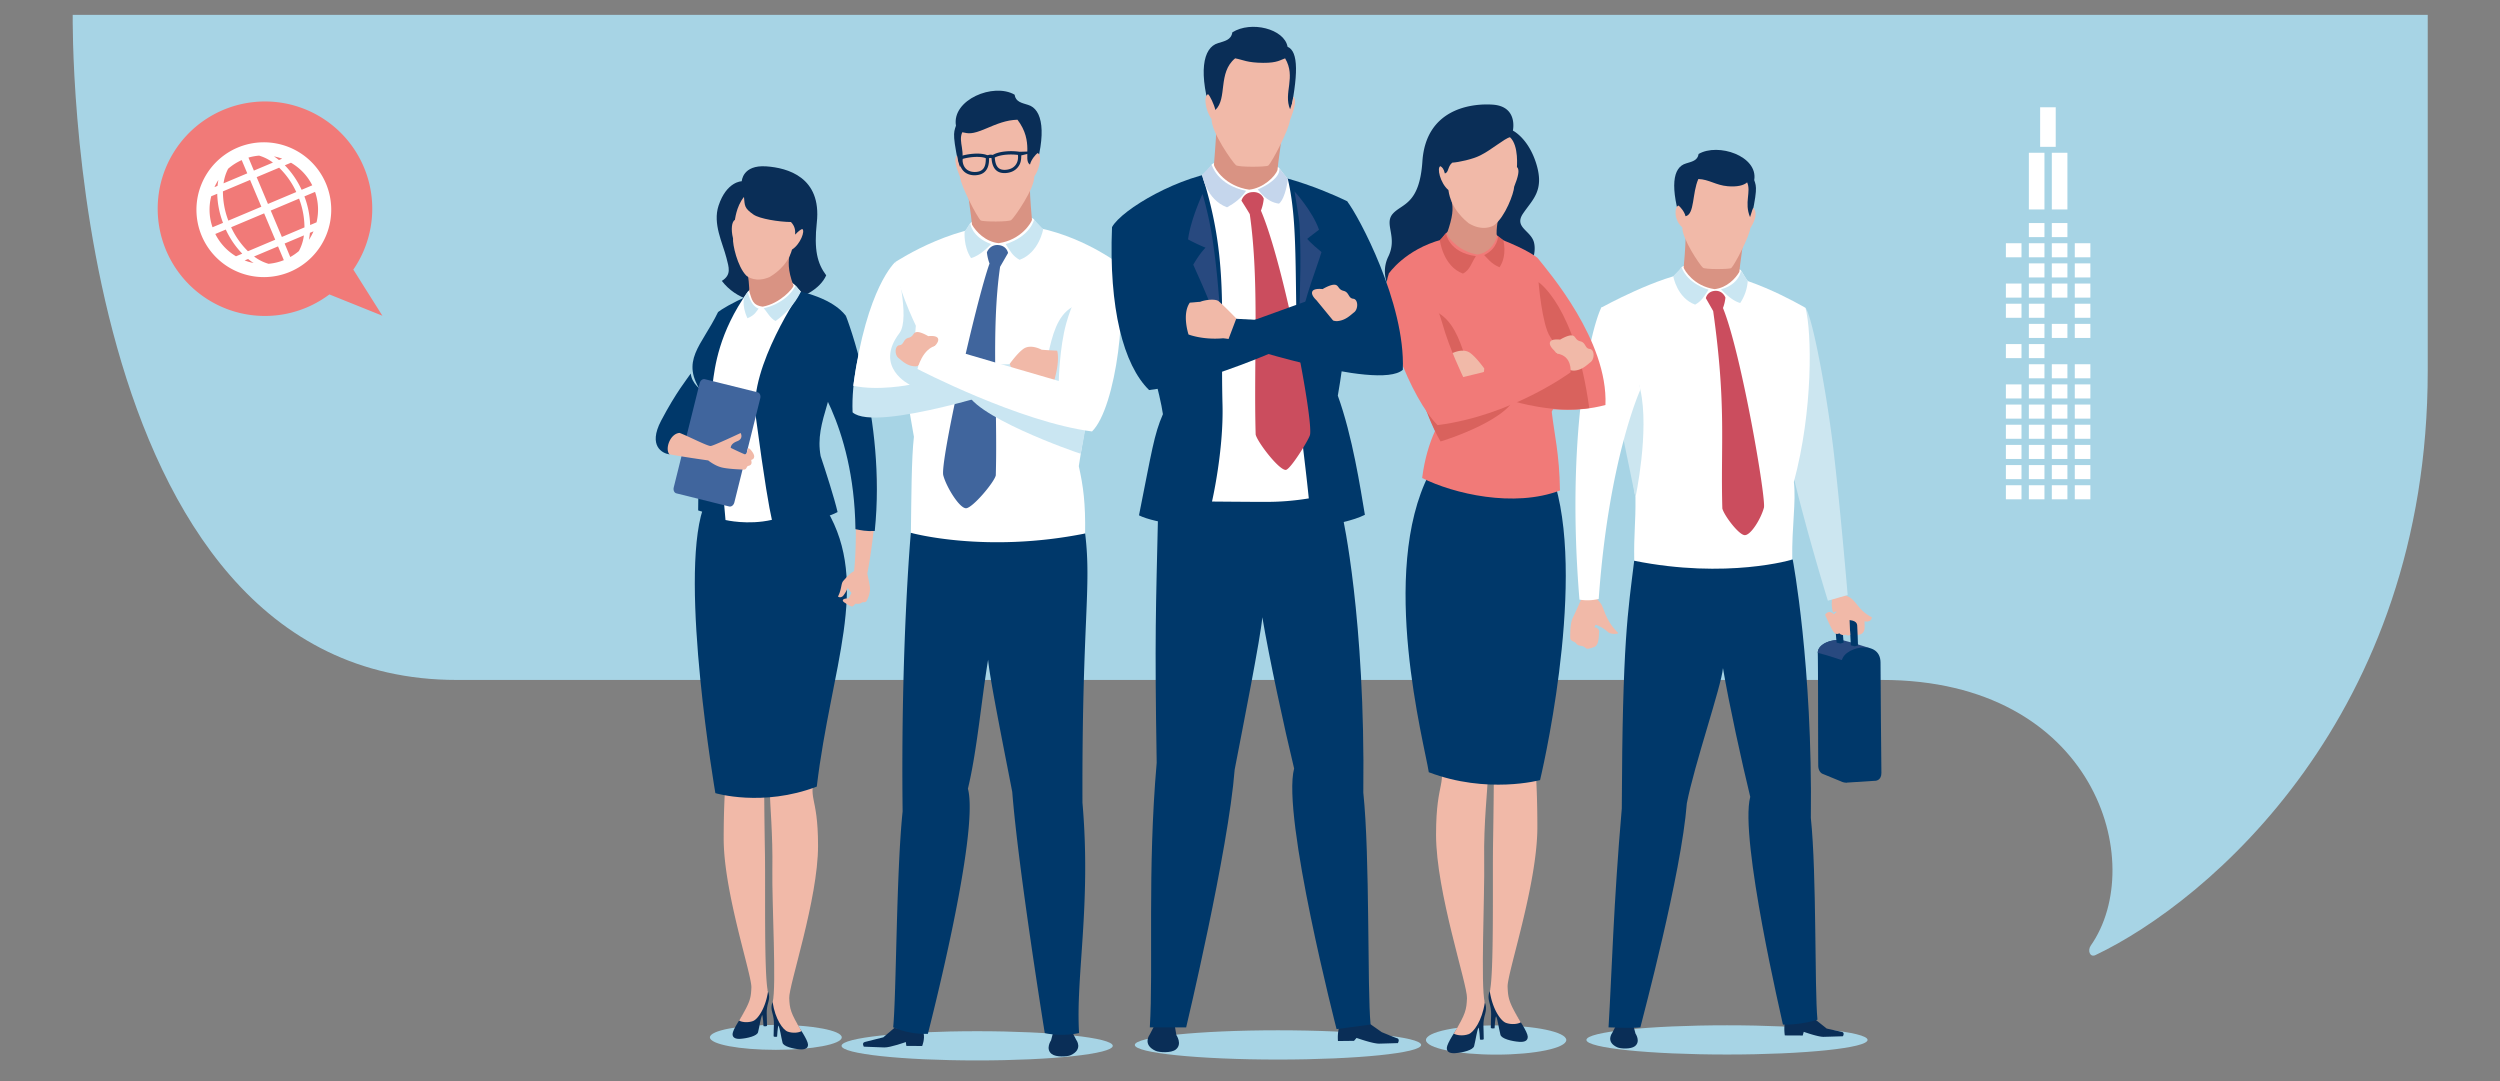 <svg xmlns="http://www.w3.org/2000/svg" viewBox="0 0 2856 1235.32"><rect x="0" y="0" width="2856" height="1235.32" fill="#808080" stroke="none"/><defs><style>.cls-1{isolation:isolate;}.cls-2{fill:#a7d4e5;}.cls-3{fill:#fff;}.cls-4{fill:#f17a78;}.cls-5{fill:#f1b9a8;}.cls-6{fill:#cce6f0;}.cls-7{fill:#0a2e57;}.cls-8{fill:#cb4d5e;}.cls-9{fill:#d99383;}.cls-10{fill:#00386a;}.cls-11,.cls-15{fill:#cae6f2;}.cls-12{fill:#28497f;}.cls-13{fill:#d9625d;}.cls-14{fill:#40659d;}.cls-15{mix-blend-mode:multiply;}.cls-16{fill:#c5d6ec;}</style></defs><g class="cls-1"><g id="Layer_1" data-name="Layer 1"><path class="cls-2" d="M83.07,17s-11,759.76,438.58,759.76H2150c243.74,0,304.32,209.21,238.53,303.41-4,5.64-1,13.94,5.29,10.93,129.18-61.38,379.62-273.86,379.62-667.29V17Z"/><rect class="cls-3" x="2317.77" y="254.81" width="17.82" height="16.07"/><rect class="cls-3" x="2344" y="254.81" width="17.81" height="16.07"/><rect class="cls-3" x="2317.77" y="174.52" width="17.82" height="64.76"/><rect class="cls-3" x="2344" y="174.52" width="17.81" height="64.76"/><rect class="cls-3" x="2291.53" y="277.86" width="17.83" height="16.07"/><rect class="cls-3" x="2317.77" y="277.86" width="17.82" height="16.07"/><rect class="cls-3" x="2344" y="277.86" width="17.81" height="16.07"/><rect class="cls-3" x="2370.24" y="277.86" width="17.81" height="16.07"/><rect class="cls-3" x="2317.77" y="300.89" width="17.82" height="16.07"/><rect class="cls-3" x="2344" y="300.89" width="17.81" height="16.07"/><rect class="cls-3" x="2370.24" y="300.89" width="17.81" height="16.07"/><rect class="cls-3" x="2291.53" y="323.93" width="17.83" height="16.07"/><rect class="cls-3" x="2317.77" y="323.93" width="17.82" height="16.07"/><rect class="cls-3" x="2344" y="323.93" width="17.81" height="16.07"/><rect class="cls-3" x="2370.24" y="323.93" width="17.81" height="16.07"/><rect class="cls-3" x="2291.53" y="346.98" width="17.83" height="16.07"/><rect class="cls-3" x="2317.77" y="346.98" width="17.82" height="16.07"/><rect class="cls-3" x="2370.24" y="346.98" width="17.81" height="16.07"/><rect class="cls-3" x="2317.77" y="370.01" width="17.82" height="16.07"/><rect class="cls-3" x="2344" y="370.01" width="17.81" height="16.07"/><rect class="cls-3" x="2370.24" y="370.01" width="17.81" height="16.07"/><rect class="cls-3" x="2291.53" y="393.06" width="17.83" height="16.06"/><rect class="cls-3" x="2317.77" y="393.06" width="17.82" height="16.06"/><rect class="cls-3" x="2317.77" y="416.11" width="17.82" height="16.07"/><rect class="cls-3" x="2344" y="416.11" width="17.81" height="16.07"/><rect class="cls-3" x="2370.24" y="416.11" width="17.81" height="16.07"/><rect class="cls-3" x="2291.53" y="439.14" width="17.83" height="16.06"/><rect class="cls-3" x="2317.77" y="439.14" width="17.82" height="16.06"/><rect class="cls-3" x="2344" y="439.14" width="17.81" height="16.06"/><rect class="cls-3" x="2370.24" y="439.14" width="17.81" height="16.06"/><rect class="cls-3" x="2291.53" y="462.18" width="17.83" height="16.07"/><rect class="cls-3" x="2317.77" y="462.18" width="17.82" height="16.07"/><rect class="cls-3" x="2344" y="462.18" width="17.81" height="16.07"/><rect class="cls-3" x="2370.24" y="462.18" width="17.81" height="16.07"/><rect class="cls-3" x="2291.53" y="485.22" width="17.83" height="16.05"/><rect class="cls-3" x="2317.77" y="485.22" width="17.82" height="16.05"/><rect class="cls-3" x="2344" y="485.22" width="17.81" height="16.05"/><rect class="cls-3" x="2370.24" y="485.22" width="17.81" height="16.05"/><rect class="cls-3" x="2291.53" y="508.26" width="17.83" height="16.06"/><rect class="cls-3" x="2317.77" y="508.26" width="17.82" height="16.06"/><rect class="cls-3" x="2344" y="508.26" width="17.81" height="16.06"/><rect class="cls-3" x="2370.24" y="508.26" width="17.81" height="16.06"/><rect class="cls-3" x="2291.53" y="531.3" width="17.83" height="16.07"/><rect class="cls-3" x="2317.77" y="531.3" width="17.82" height="16.07"/><rect class="cls-3" x="2344" y="531.3" width="17.81" height="16.07"/><rect class="cls-3" x="2370.24" y="531.3" width="17.81" height="16.07"/><rect class="cls-3" x="2291.53" y="554.34" width="17.83" height="16.07"/><rect class="cls-3" x="2317.77" y="554.34" width="17.82" height="16.07"/><rect class="cls-3" x="2344" y="554.34" width="17.81" height="16.07"/><rect class="cls-3" x="2370.24" y="554.34" width="17.81" height="16.07"/><rect class="cls-3" x="2330.65" y="122.55" width="17.81" height="45.2"/><path class="cls-4" d="M291.63,116.42A122.55,122.55,0,0,1,403.63,308l33.22,52.69-60.56-24.35a122.5,122.5,0,1,1-84.66-219.9Z"/><path class="cls-3" d="M230.43,269.44a77,77,0,1,0,41.05-100.82A77.07,77.07,0,0,0,230.43,269.44Zm91.91-88.15-3.66,1.54a64.3,64.3,0,0,0-5.71-4.17A62,62,0,0,1,322.34,181.29Zm34.38,30.42-12.16,5.13a99.76,99.76,0,0,0-19.18-28l7-2.94A61.49,61.49,0,0,1,356.72,211.71ZM361.6,254l-7.28,3.07a100,100,0,0,0-6.58-32.72l12.17-5.13A61.6,61.6,0,0,1,361.6,254Zm-8.71,20a70.28,70.28,0,0,0,1.13-8l4.13-1.72A63.88,63.88,0,0,1,352.89,274Zm-27.73,4.2,22-9.28a50.71,50.71,0,0,1-5.72,17.91,61.6,61.6,0,0,1-9.84,6.8Zm-15.87-37.66,32.35-13.64a93.22,93.22,0,0,1,6.19,32.88L322,270.71Zm-16.08-38.17,25.67-10.8a92.64,92.64,0,0,1,19.58,27.8L306.11,233Zm-9.39-22.32A61.5,61.5,0,0,1,296,177.78a50.81,50.81,0,0,1,15.8,7.94l-21.76,9.17Zm-35.65,41.3a99.93,99.93,0,0,0,6.61,33.26l-12,5a61.35,61.35,0,0,1-1.45-35.43Zm1.32-15.8c-.42,2.2-.75,4.46-1,6.79l-3.5,1.47A61.43,61.43,0,0,1,249.49,205.59Zm33-7.53-27.1,11.42a51,51,0,0,1,5.2-16.63,62,62,0,0,1,15.53-9.9Zm16.07,38.14-37.7,15.89a92.76,92.76,0,0,1-6.19-33.44l31-13.05Zm15.86,37.68L283.25,287a93.24,93.24,0,0,1-19.2-27.4l37.7-15.87ZM290.24,293l27.38-11.54,6.63,15.74a61.77,61.77,0,0,1-17.48,4.17A50.44,50.44,0,0,1,290.24,293Zm-10.8,4.54,4-1.67a70.39,70.39,0,0,0,6.3,4.62A61.82,61.82,0,0,1,279.44,297.5Zm-33.5-30.25,12-5.06a99.51,99.51,0,0,0,18.81,27.56l-7.13,3A61.65,61.65,0,0,1,245.94,267.25Z"/><path class="cls-2" d="M1812.32,1188c0,9.22,71.9,16.69,160.6,16.69s160.59-7.47,160.59-16.69-71.9-16.7-160.59-16.7S1812.32,1178.76,1812.32,1188Z"/><path class="cls-5" d="M2103.42,677.27l3.36-.54s1,3.29,3.27,4.2c11.09,4.48,11.5,15.56,28.32,24.28-.67,6.48-8.38,4.59-8.38,4.59a76,76,0,0,1,.07,8.24,7.33,7.33,0,0,1-7.16,7.16c-2.63.14-7.51-.2-10-.13s-3.68-1-6.31.06c-3.7,1.43-6.19-2-8-5.42-1.61-3-2.28-5.8-4.33-11.8-.61-1.79,2.4-7.58,4.33-8.51-1.56-1.42-3.38-.33-4.39.67a31.75,31.75,0,0,1-1.46-12.88l-.26-7.93Z"/><path class="cls-6" d="M2094.13,510.47c7.68,63.08,16.65,169.32,16.65,169.32l-22.61,6.46s-27.58-88.74-44.37-163.59a610.92,610.92,0,0,0-22-74.31s9-89.64,40.74-96.57C2069.75,359.3,2085.87,442.65,2094.13,510.47Z"/><path class="cls-7" d="M2039.16,1168.05c-1.53,6.46-.19,14.82-.19,14.82l20.47.1,1.15-4.21s16.42,5.89,22.79,5.73,21.93-.66,21.93-.66,2.59-4.2-1.28-5L2086.8,1175l-14.09-11.21A270.29,270.29,0,0,0,2039.16,1168.05Z"/><path class="cls-7" d="M1866.25,1172.69l2.11,8s6.3,9.13-.7,14.51c-4.55,3.5-16.26,3-20.11,1.23-13.69-6.23-5.77-16.44-5.77-16.44l4.9-9.44Z"/><path class="cls-3" d="M1829.16,351.51s66.69-36.9,106.14-40.86c49.92-5,125.5,40.12,127.27,41,7.41,27.87,8.75,117.11-13.26,198.88,2.65,23.25-2.39,50.36-1.85,88.12-46.51,23.08-148,18.17-180.51,1.91-.54-31.83,1.71-41.87,1.41-72.22C1863.11,530.08,1829.16,351.51,1829.16,351.51Z"/><path class="cls-3" d="M2018.36,639.33c-4.53-43.78-7.86-62.56-9.44-93-6.12-117.54-.6-175.81-12.27-225.26-2.71-3.06-5.84-9.38-7.93-12.37-1.75-2.34-18.49-5-32.65-4.46-16.84.66-30.82-3.81-35.06,1.18-.58,1-4.24,7-9.49,10.36C1938.62,400,1929.66,455,1932,545.6c1.18,46.36-10.49,96.88-10.49,96.88s38.7.35,52.46.35A262,262,0,0,0,2018.36,639.33Z"/><path class="cls-8" d="M1948.77,340.67s1.26-7.7,10.35-8.4,12,7.7,12,7.7a46,46,0,0,1-2.8,11.89c21.17,51.85,50,221.29,46.7,228.38-3.41,12.59-15,31.38-21.87,31.11s-23.8-22.89-25.55-30.5c-2.1-74.49,4.86-116.34-10.47-225.5C1954.62,350.89,1948.77,340.67,1948.77,340.67Z"/><path class="cls-7" d="M1926.13,186.71c6.44-2.07,13.25-3.06,14.35-10.81,22.29-13,68.14,2.35,63.55,29.87,2.7,8.09,4.11,9.62-5.58,54-14.92,1.92-68-.79-76.53-1.05C1907.16,213.1,1911,191.08,1926.13,186.71Z"/><path class="cls-9" d="M1992.61,264.6c-4.68,3.88-14.32,36.77-20.76,33.92-7.18-3.19-14-1.47-19.41.53s-21.37-21.94-26.76-29.38c0,10.9-2.06,34.71-2.27,36,.78,2.93,11.37,21.16,35.32,24.66,14.14-1.54,24.13-12.42,28.29-19.72C1987.28,305.05,1992.44,271.74,1992.61,264.6Z"/><path class="cls-5" d="M1995.92,208.33c4.85,10.79-3.59,23.13,3.34,39.71,2.16-7.47,3.13-9.24,3.56-10.68,3.67,2.9,4.74,11.22-3.4,23.57-.34,8-17.56,41.39-21.6,45.28-2.07,1.53-30.3,1.73-32.44-.42-3.4-2.81-24-33.34-23.47-46-10.18-8.7-9-23.74-4.36-25,1.76,1.38,6.69,6.63,8,12.23,10.52-2.13,7.46-26.55,14.65-42.53,12.16.43,19.92,7.12,33.61,8.26C1984.42,213.64,1992.08,211.87,1995.92,208.33Z"/><path class="cls-10" d="M1866.89,640.6c-7,58-13.51,90.4-14.16,283.07-9.44,108.06-11.49,190.11-15.14,250,0,0,28.78,1.18,36.37,0,2.6-10.9,46.78-175.15,53.08-255.94,8.47-44,39.53-134,41.28-154.51,6.81,40.54,21.55,107.59,31.16,147.11-12.59,47.21,36.67,256.12,37.33,260.16,20.67.65,39.45-5.56,39.45-5.56-3.44-36-.77-165.54-7.54-230.47,2.1-175.21-20.72-295.27-20.72-295.27S1973,661.91,1866.89,640.6Z"/><path class="cls-11" d="M1966.07,330.52c21.51-6,22.78-21.46,22.78-21.46l7.77,11.88a51.81,51.81,0,0,1-8.63,25.22C1977.74,343.33,1968.17,332.44,1966.07,330.52Z"/><path class="cls-11" d="M1921.14,305.34s4.4,17.22,30.7,25.58c-4.89,7.43-7.71,12.89-15.32,17.09-20.72-7.61-25-32.44-25-32.44Z"/><path class="cls-6" d="M1848,469.58l20.34,98.8s16.22-75.6,5.6-123.17S1848,469.58,1848,469.58Z"/><path class="cls-5" d="M1816.51,675.53s10.38,11.09,12.55,14.44c3.79,5.87,5.27,19.33,19.46,33,1.14,1.12-7.74,2.44-11.76-1.08a42.16,42.16,0,0,0-13.89-8.22l-1.55,3s6.1.12,5.5,5.73c-.36,3.94,0,14.71-5.63,16.74-3.41,1.24-7.73,2.87-9.51,1.39a9.51,9.51,0,0,0-3.93-2.41c-3-.7-5-.31-7.11-3-2-2.57-3.82-1.75-6.13-4.23-1.08-1.2-.65-5.75-.65-5.75s-.26-12.73,2.75-19c3.94-8.19,9.35-20.5,9.35-20.5l2.68-5.94Z"/><path class="cls-3" d="M1804.38,685a53.76,53.76,0,0,0,22-.79c11.4-160.4,47.57-239,47.57-239s-17.2-100.75-44.72-93.67C1816.17,379,1789,500.25,1804.38,685Z"/><path class="cls-10" d="M2076.64,746c.42,15.25.27,109.91.52,128.62.1,7.5,4.77,9.32,4.77,9.32l21.45,8.82a12.94,12.94,0,0,0,5.67,1.35c6.23-.26,9.47-116.81,9.45-144.59S2076.21,730.22,2076.64,746Z"/><path class="cls-12" d="M2136.91,740.68s-21.4-6.89-30.2-8.91c-11-2.73-30,2.45-30.15,14,10.52,2.59,27.11,8.21,27.11,8.21Z"/><path class="cls-10" d="M2104.14,757.22c2.13,17.26,4.93,136.88,4.93,136.88l33.76-2.16s6.59-.44,6.49-9.05c-.22-18.2-.94-100.35-1-125.92C2148.31,728.4,2102,739.94,2104.14,757.22Z"/><path class="cls-10" d="M2122.57,737.45s-.6-19.86-.9-23c-.59-6.24-8.61-6.15-14.58-6.31s-10.16,4.64-10,11.57,1.09,14.45,1.09,14.45l4.25,1,3.71-1L2105,720.2l8.53.39.88,16.65,4.38,1.11Z"/><path class="cls-5" d="M2095.37,722.69c-2.67-2.41-8.4-16.47-10.38-20.34,2.76-4.26,6.72-4,10.17-.58,2.68-4.26,7.12-2.13,9.2,1,1-1.35,3.35-3,8.49,2.51.4,8.14.79,20.07.79,20.07s-3,1.64-5.44-.59c-1.78,1.45-5.23.79-6.9-1.26C2099.82,724.15,2098,725.12,2095.37,722.69Z"/><path class="cls-2" d="M1629,1188.11c0,9.22,35.89,16.7,80.16,16.7s80.16-7.48,80.16-16.7-35.89-16.69-80.16-16.69S1629,1178.89,1629,1188.11Z"/><path class="cls-2" d="M961.39,1194.74c0,9.22,69.36,16.7,154.92,16.7s154.91-7.48,154.91-16.7-69.35-16.69-154.91-16.69S961.39,1185.52,961.39,1194.74Z"/><path class="cls-2" d="M1296.41,1193.74c0,9.22,73.22,16.69,163.55,16.69s163.55-7.47,163.55-16.69S1550.28,1177,1460,1177,1296.41,1184.52,1296.41,1193.74Z"/><path class="cls-7" d="M1691,1138.77s9.48,5.88,5.77,18.92c-3.34,11.68-1.73,15.15-1.73,29.38-.8,1.29-4.31.53-4.31.53s-.68-12.84-1.76-13.71c-1.94,4.57-3,13.31-4.9,21-.9,4.69-13.1,7.62-21.65,8.24-5.4.39-9.84-1.05-9.59-6C1653.35,1186.52,1691,1138.77,1691,1138.77Z"/><path class="cls-5" d="M1701,862s-1,11-1.22,24.22c-.28,15.16-4.93,54.39-4.25,96.07s-4.23,143.94.7,163.17c-3.14,20.61-12.63,33.89-18.52,36-6.77,2.39-14.21,1.18-16.93-.74,13.83-22.65,14.52-27.43,15.1-40.4.68-15.38-35.34-121.28-35.34-186.66s14-54.34,1.77-92.8C1637.18,844.81,1701,862,1701,862Z"/><path class="cls-7" d="M1707.14,1125.86s-9.48,5.87-5.77,18.91c3.34,11.68,1.72,15.16,1.72,29.39.8,1.28,4.32.53,4.32.53s.67-12.85,1.75-13.72c1.95,4.58,3,13.31,4.91,21,.9,4.69,13.1,7.61,21.63,8.23,5.42.39,9.86-1,9.61-6C1744.76,1173.6,1707.14,1125.86,1707.14,1125.86Z"/><path class="cls-5" d="M1709.44,848.27a81.73,81.73,0,0,0-3,23.62c.27,15.16-.12,50.82-.79,92.49s1.21,148.93-3.72,168.16c3.14,20.61,12.64,33.9,18.53,36,6.76,2.39,14.21,1.19,16.93-.74-13.84-22.64-14.53-27.42-15.11-40.39-.67-15.38,34-117,34-182.36s-4.39-71.91-.94-96.43C1757.62,831.93,1709.44,848.27,1709.44,848.27Z"/><path class="cls-10" d="M1632.82,541.18c-58.13,113.24-5.43,308.91-.58,341,66.61,25.44,127.13,9,127.13,9S1811.45,675,1776.93,554.5C1701.85,542.39,1673.39,536.94,1632.82,541.18Z"/><path class="cls-7" d="M1746.79,306.52s9.11-15.63,5.65-29.47-23.24-17.19-12.52-33.1,24.38-25.94,15.39-56-27-38.74-27-38.74,6.23-27.71-23.13-29.67c-25.73-1.72-76.27,5.58-80.23,64.79-3.33,49.76-23.43,48.09-33.81,59.85s5.68,26.16-5,48.64a38.24,38.24,0,0,0,3.23,39.57Z"/><path class="cls-4" d="M1586.59,312.49s18.4-27.37,60.64-38.87c4.23-10,11.25-12.05,18.31-12.57,17.14-1.26,40.37-.95,48.36,12.05,32.33,12.63,41.81,21,42.72,21.62,8.19,30.82,51.22,113.93,16.08,175.61,2.93,25.72,8.81,48.25,9.41,90-52.68,20-121.47,3.76-157.44-14.23,2.72-21.5,8.15-39.44,14.81-54C1607.69,422.19,1586.59,312.49,1586.59,312.49Z"/><path class="cls-13" d="M1635.85,354.07c38.34,13.73,36.27,73.18,57.32,100.92,42.21-13.17,39.58-25.26,38.83-7-1.19,29.24-80.77,54.93-86.34,56.32-10.5-17.76-18.77-42-18.77-42S1629.26,351.71,1635.85,354.07Z"/><path class="cls-5" d="M1695.59,420.92s-9-12.72-16.25-17.84c-8.66-6.14-21.39,1-21.39,1s-8.85.7-18.2,1.1c-3.38,12.62,3.28,34.3,3.28,34.3s15.14,5.21,37.76,3.18a128.91,128.91,0,0,1,15.09,2.47Z"/><path class="cls-9" d="M1714.89,239.1c-4.31,4.39-13.24,2.92-19-.08-6.41-3.37-12-3.94-17-1.62s-16-.05-20.66-8.14c2.22,9.1,1.61,18.07-5.35,37.9.64,3.22,13.35,20.29,34.92,23.62,12.8-2,19.17-10.9,22.2-20.19C1708.8,262.34,1711.46,246.37,1714.89,239.1Z"/><path class="cls-5" d="M1725,156.76c10.6,9.69,7.64,35.56,8,34.19,3.49,2.75,1.16,11.47-3.21,22.34-.33,7.62-10.18,34.12-22.64,43.8-2,1.45-13.48,7.61-29.4-2.07-3.21-2.66-20.26-15.92-23.09-37.92-9.48-7.87-13.51-26.06-9.08-27.25,2,1.21,3.81,3,5,8.28,4.64-1,3-7.87,8.47-12.31,7.72-.46,23.49-4,31.79-8.18C1704.09,171.09,1718.76,158.14,1725,156.76Z"/><path class="cls-13" d="M1695.52,291.38c15.74-7.47,15.89-21.6,15.89-21.6l5.91,4.44s5,17.37-4.24,31.09C1703.48,301.62,1697.84,293.51,1695.52,291.38Z"/><path class="cls-13" d="M1651.82,266.45s3.13,22.11,34.21,26.14c-5.42,8.22-6.32,15.34-14.73,20-22.92-8.42-26.45-38.36-26.45-38.36Z"/><path class="cls-4" d="M1756.55,294.73c12.47,15.66,80.6,94.45,77.51,167.93-68.3,18.66-147.32-16.16-147.32-16.16l9.68-25.13,104.69,1.72-32.32-26.55S1746.88,316.5,1756.55,294.73Z"/><path class="cls-13" d="M1757.63,322.37s42,27.27,57.93,143.81c-40.42,6.51-86.28-7.72-86.28-7.72s70.56-32.56,41.63-73.72C1761.67,371.6,1757.63,322.37,1757.63,322.37Z"/><path class="cls-5" d="M1775.29,400.17s-6.19-5.41-4.45-9.47,11.41-2.71,11.41-2.71,8.51-5.22,13.34-4.83,3.48,5.22,9.86,6.77,5,8.12,10.64,8.7,5.8,11.41,1,15.08c-4,3-9.19,8.8-18.38,9.67a11.94,11.94,0,0,1-4.83-.68Z"/><path class="cls-4" d="M1586.59,312.49c-15.91,45.34,27.29,145.34,55.71,173.18,85.28-11,151.92-60.36,151.92-60.36s2.31-18.64-15.29-21.35c-8.7,2.9-107.33,26.8-107.33,26.8s-16-32.83-23.92-61.47C1635,323.46,1605.48,308.38,1586.59,312.49Z"/><path class="cls-2" d="M961.62,1185.08c0,7.87-33.71,14.26-75.3,14.26S811,1193,811,1185.08s33.72-14.25,75.31-14.25S961.62,1177.21,961.62,1185.08Z"/><path class="cls-7" d="M887.52,1138.8s-8.83,5.48-5.37,17.62c3.11,10.89,1.61,14.12,1.61,27.38.74,1.2,4,.5,4,.5s.63-12,1.63-12.78c1.81,4.26,2.78,12.4,4.57,19.6.84,4.36,12.2,7.09,20.17,7.67,5,.36,9.17-1,8.94-5.54C922.58,1183.28,887.52,1138.8,887.52,1138.8Z"/><path class="cls-5" d="M878.22,880.94s.9,10.21,1.13,22.57c.26,14.12,3.63,50.49,3,89.32s4.9,134.28.31,152.2c2.93,19.2,11.77,31.58,17.26,33.51,6.3,2.22,13.24,1.1,15.77-.69-12.89-21.1-13.53-25.56-14.07-37.64-.63-14.33,32.92-113,32.92-173.91s-13.06-50.63-1.65-86.46C937.64,864.92,878.22,880.94,878.22,880.94Z"/><path class="cls-7" d="M872.47,1126.77s8.83,5.47,5.37,17.62c-3.1,10.88-1.6,14.12-1.6,27.38-.74,1.19-4,.49-4,.49s-.62-12-1.63-12.77c-1.82,4.25-2.78,12.4-4.58,19.59-.84,4.37-12.2,7.09-20.15,7.67-5.05.37-9.18-1-9-5.54C837.42,1171.25,872.47,1126.77,872.47,1126.77Z"/><path class="cls-5" d="M870.32,868.15a76.09,76.09,0,0,1,2.82,22c-.25,14.13.11,47.36.74,86.18s-1.14,138.75,3.46,156.67c-2.93,19.2-11.77,31.58-17.26,33.5-6.3,2.22-13.24,1.1-15.78-.69,12.9-21.1,13.54-25.55,14.08-37.64.63-14.32-31.64-109-31.64-169.89s4.09-67,.88-89.85C825.44,852.92,870.32,868.15,870.32,868.15Z"/><path class="cls-10" d="M944.56,582.69C994.77,668,949.37,762,933.09,898.62c-62.06,23.69-115.86,7.46-115.86,7.46S775.79,664.43,803,581.46C873,570.17,906.76,578.74,944.56,582.69Z"/><path class="cls-7" d="M824.62,320.91c11.29-7.05,8-15.45,5.27-26.32-4.43-17.32-15.85-39-9-59.67,9.17-27.79,26.5-27.87,26.5-27.87s.74-18.93,28.08-17c24,1.68,63.31,12.21,57.67,64.12-3.4,31.32.57,46.82,10.72,60.36C930.31,345.74,857.72,363.79,824.62,320.91Z"/><path class="cls-10" d="M966.46,361c-1.74-2-12.15-18.19-51.76-27.92-5.17-4.42-10.52-7-17.11-7.33-16-.77-30.65,5.08-41.45,11.46-21.14,9.39-31.75,16.13-35.81,19.25-18.89,39.12-44.18,55.47-18,92.81,2.23,31.72-5.18,94.92-4.75,133.83,49.53,17.38,126.2,19.48,159.28,1.88-3.8-16.27-13.57-46.59-19.37-63.94C930.13,480.09,956,455.18,966.46,361Z"/><path class="cls-5" d="M974.27,544.53c6.47,60.41,1.92,103.71,1.44,107.85-1.28.79-2.79,1.72-3.37,2.18a89.75,89.75,0,0,0-8.91,9c-2.94,3.26-1.58,9.12-6.12,17.89,1.53,1.34,4.23,1.16,6.08-1a37.5,37.5,0,0,0,5.05-8.82l4.33,5.77s-1.15,2.21-3.46,6.28c-6.28-.22-8.42,2.26-4.52,4.7,2.38,1.47,7.52,5.09,9.18,4.42,1-.41,2.08-2,3.45-3.23,1.61.28,4.5.62,6.66-.87s2.85,0,5.12-1.29c1.08-.6,5.94-9.74,4.37-18.32-1.17-6.37-2.75-13.84-2.75-13.84s11.63-58,10.36-113.12C989.43,540.77,989.29,542.89,974.27,544.53Z"/><path class="cls-10" d="M977.27,604.52c-1.52-121.79-54.33-183.44-54.33-183.44L966.42,361s46.26,116.78,32.91,245.6C990.11,607.17,983.26,605.77,977.27,604.52Z"/><path class="cls-3" d="M908.82,326.19c4.52,5.72,6,6.85,6,6.85s-59,85.83-51.62,141.33c10.33,77.29,15.51,105.78,18.62,119.49-27.49,6.34-53,.21-53,.21s-12-140.22-14.65-156c2.36-18.12,6.86-58.07,40.25-105,2.18-3.06,19.54-15.39,31.39-15C898.48,318.58,904.75,322.21,908.82,326.19Z"/><path class="cls-9" d="M852.17,307.66c4.13,4,9.05-3.46,14.34-6.39,5.9-3.28,10.81-.82,15.75-1.9,5.44-1.18,15.94-2.41,20.12-10.05-1.86,8.52-2.79,18.79,4.17,37.09-.53,3-15.21,20.32-35.22,23.92-12-1.57-12.24-8.43-15.28-17C855.91,329,855.54,314.34,852.17,307.66Z"/><path class="cls-5" d="M849.92,225c-9.3,11.32-10.24,27.47-10.44,26.19-3.49,2-4.67,10.75-2.07,21.12-.65,6.92,5,32.09,15,42.39,1.6,1.55,11.24,8.55,26.82,1.77,3.23-2,20.28-11.85,25.57-31.38,9.55-5.93,15.45-21.87,11.6-23.49-2,.84-4.15,2.33-8,6.42.28-5.5-.42-9.7-4.8-14.39-14-.14-35.75-3.68-42.73-8.46C849.89,237.58,850.91,234.83,849.92,225Z"/><path class="cls-11" d="M866.64,352.59c-10.16-3.83-12.29-19.49-12.29-19.49l-3.73,5.41s-4.1,9.18,3.27,25.08C862.74,359.93,864.08,355.52,866.64,352.59Z"/><path class="cls-11" d="M908.89,326.26s-7.77,18.91-36.47,26c3.07,2.65,7.3,11.57,13.62,14.47,21.81-15.6,28.81-33.62,28.81-33.62Z"/><path class="cls-10" d="M789.12,426.68c-3.89,5.9-16.54,21-33.84,53.87-15.44,29.37,2,37.38,8.9,38.4s63.18-60.07,63.18-60.07S791.13,448.53,789.12,426.68Z"/><path class="cls-14" d="M838.92,574c-.79,3.15-3.42,5.21-5.88,4.6l-60.35-15c-2.46-.61-3.81-3.67-3-6.83L799.3,437.79c.79-3.16,3.42-5.22,5.87-4.61l60.36,15c2.46.62,3.81,3.67,3,6.83Z"/><path class="cls-5" d="M776.39,494.57c9.67,3.65,32.07,15.31,35.57,14.93s34.13-14.82,34.13-14.82,3.85,6.45-4.11,9.45c-7.7,2.9-7.17,7.5-7.17,7.5s11.53,5.67,16.21,7.43c.48-.35,2.92-.91,2.26-2.31.19-1,.82-3.08,1.1-4.56a2.48,2.48,0,0,1,2,.48c2.09,1.84,5.59,6.39,5.17,9.18s-1.81,2.81-3.2,3.54c-.74.39,2.5,5.61-3.53,6.84-2.43.63-1.32,4.61-5.92,4.25-2.71-.21-17.68-.59-25.28-2.7S809.06,526,809.06,526s-33.45-4.75-44.49-7.12C759.58,512.6,765.56,495.3,776.39,494.57Z"/><path class="cls-7" d="M1055.1,1180.1c1.66,7-1.62,14.86-1.62,14.86l-18.1-.13-.57-4.4s-17.69,6.35-24.55,6.17-23.42-.89-23.42-.89-2.8-4.53,1.38-5.41c1.19-.26,20.87-5.27,20.87-5.27l12.67-10.77S1035.57,1176.31,1055.1,1180.1Z"/><path class="cls-7" d="M1203,1179.8l-2.27,8.66s-6.78,9.84.75,15.64c4.9,3.77,17.52,3.2,21.67,1.32,14.75-6.71,6.22-17.71,6.22-17.71l-5.28-10.17Z"/><path class="cls-3" d="M1274.65,298.89s-49.18-36.51-110.16-41.78c-69.09-6-139.4,41-141.31,42-8,30,6.94,120.75,20.88,199.87-2.86,25.06-2.87,69.15-3.45,109.84,50.11,24.87,164,18.18,199,.66.58-34.3-2.07-54.12-7.19-76.92C1238.07,491.27,1274.65,298.89,1274.65,298.89Z"/><path class="cls-3" d="M1070.81,609c4.88-47.17,8.47-67.4,10.17-100.22,6.6-126.63,7.9-189.72,20.48-243,2.91-3.3,5-7.82,7.26-11,1.89-2.52,13.94-7.4,29.2-6.8,18.14.72,38.73-2.72,43.3,2.66.62,1.07,4.57,7.58,10.22,11.16-29.2,90.8-25.07,148.66-27.57,246.26-1.27,49.93,11.31,104.36,11.31,104.36s-41.7.38-56.52.38A281.21,281.21,0,0,1,1070.81,609Z"/><path class="cls-14" d="M1151.6,289s-1.36-8.3-11.16-9.05-13,8.29-13,8.29a49.38,49.38,0,0,0,3,12.81c-15.52,43.33-57.27,229.46-52.75,242.27,3.68,13.57,18.65,37.59,26,37.3s32-29.38,33.91-37.58c2.26-80.25-5.65-164.75,4.9-238.22C1145.29,300,1151.6,289,1151.6,289Z"/><path class="cls-15" d="M1239.78,346.16c-47.08,5.23-36.84,75.27-57.35,102.29-41.11-12.83-79.19-21.3-78.46-3.49,1.16,28.48,125.2,72,130.63,73.38,3.19-14.24,8.86-49.55,8.86-49.55S1246.55,345.41,1239.78,346.16Z"/><path class="cls-5" d="M1153.32,415.92s8.8-12.4,15.83-17.38c8.44-6,20.84,1,20.84,1s8.62.68,17.73,1.07c3.29,12.3-3.2,33.42-3.2,33.42s-14.74,5.07-36.78,3.09a125.65,125.65,0,0,0-14.7,2.41Z"/><path class="cls-11" d="M1023.18,299.08C1011,314.34,971,399.48,974,471.07c26.56,23.55,189-30.42,189-30.42l-9.32-24.59-111.54,2.17,4.14-46.09S1020.8,319.17,1023.18,299.08Z"/><path class="cls-7" d="M1174.46,119.81c-6.94-2.23-14.19-3.29-15.38-11.64-24-14-72,5.8-67,35.44-2.91,8.72-4.43,10.37,6,58.13,16.08,2.06,73.25-.85,82.46-1.14C1196.43,151.51,1190.8,124.52,1174.46,119.81Z"/><path class="cls-9" d="M1104.37,207c5,4.17,15.43,39.61,22.36,36.54,7.74-3.44,15.11-1.58,20.91.57s23-23.64,28.83-31.65c0,11.74,2.23,37.39,2.45,38.81-.85,3.16-12.25,22.79-38.06,26.56-15.23-1.66-26-13.38-30.47-21.24C1110.11,250.58,1104.55,214.69,1104.37,207Z"/><path class="cls-5" d="M1099.32,151.07c-5.23,11.62,5,22.16-2.5,40-3.45-8.84-3-11.9-3.46-13.46-3.95,3.13-1.31,13,3.67,25.4.37,8.66,18.92,44.59,23.26,48.79,2.24,1.65,32.66,1.85,35-.46,3.66-3,26.77-36,26.21-49.61,7.11-9.91,8.81-25.52,3.78-26.87-1.9,1.49-7.21,7.14-8.62,13.18-8.36-5.16,5.12-25.81-14.31-51.29-13.1.46-23,4.65-36.64,10.41C1110.32,153.68,1106.46,152.64,1099.32,151.07Z"/><path class="cls-10" d="M1040.54,608.68s-11.65,129.53-9.39,318.3c-7.3,69.95-7.07,207.82-10.78,246.65a93.31,93.31,0,0,0,39.66,7.42c.92-4,59.28-229.21,45.72-280.07,10.35-42.58,15.72-103.64,23.06-147.31,1.89,22.08,18.46,103.66,27.59,151.11,6.78,87,36.86,273.85,37.13,275.39,19.93,4.52,39.19,0,39.19,0-3.94-64.56,14-146.76,3.88-263.19-.7-207.57,10.64-245.06,3.08-307.53C1125.4,632.4,1040.54,608.68,1040.54,608.68Z"/><path class="cls-5" d="M1067.23,395.9s6-5.27,4.33-9.23-11.11-2.64-11.11-2.64-8.29-5.08-13-4.7-3.39,5.08-9.61,6.59-4.9,7.91-10.36,8.48-5.65,11.11-.94,14.69c3.86,2.94,9,8.57,17.9,9.42a11.67,11.67,0,0,0,4.7-.66Z"/><path class="cls-11" d="M1132.26,278.84c-22.77-8.33-23.85-23.95-23.85-23.95l-6.4,9.57s-1.67,17,7.34,30.41C1120.39,291.82,1130,280.91,1132.26,278.84Z"/><path class="cls-11" d="M1181.37,250.89s-4.12,19-32.45,28c5.28,8,7.67,13.41,15.87,17.93,22.32-8.2,26.94-34.95,26.94-34.95Z"/><path class="cls-3" d="M1274.65,298.89c15.5,44.17.56,166.91-27.13,194-83.08-10.73-199.41-71.39-199.41-71.39s5.56-24.31,22.7-26.94c8.48,2.82,138.75,40.69,138.75,40.69s.77-38,8.52-65.87C1230.48,324.75,1256.25,294.89,1274.65,298.89Z"/><path class="cls-3" d="M1023,299.11s-32.78,28.06-48.28,141.59c28.67,6.2,64.71-1.16,64.71-1.16s-41.51-20-11.9-59C1040.26,363.76,1023,299.11,1023,299.11Z"/><path class="cls-7" d="M1149.11,197.67c-15.59,1.15-16.25-13.66-16.47-18.53l-.05-1,.84-.62c3.27-2.42,9.36-4.12,16.7-4.66a68.75,68.75,0,0,1,14.74.53l21.84-.65-20,4.79c-.06,5.15-.51,9.19-3.78,13.35s-8,6.38-13.87,6.81ZM1136.44,180c.69,10.38,4.47,14.57,12.51,14,4.81-.36,8.65-2.2,11.11-5.34s3.34-7.11,2.83-11.68a65.61,65.61,0,0,0-12.59-.32c-5.82.42-11,1.69-13.86,3.36Z"/><path class="cls-7" d="M1115.15,200.17c-5.91.43-10.89-1.21-14.38-4.74s-5.32-9.12-4.81-15.4l.11-1.32,1.27-.38a70.63,70.63,0,0,1,14.59-2.69c7.35-.54,13.55.26,17,2.19l.89.49,0,1c.22,4.87.88,19.68-14.72,20.83Zm-15.53-18.61c-.1,4.61,1.24,8.55,3.85,11.19s6.71,4,11.51,3.67c8-.59,11.42-5.31,11.18-15.72-3-1.24-8.24-1.74-14.06-1.31a66.49,66.49,0,0,0-12.48,2.17Z"/><path class="cls-7" d="M1134,180.92c-3.14-1.18-5,.2-5,.26l-2.34-2.88c.15-.12,3.53-2.89,8.79-.9l-1.41,3.52Z"/><path class="cls-7" d="M1529.49,1174.61a49.33,49.33,0,0,0-1,14.66l18.33-.21,2.92-3.35s18.74,6.73,26,6.55,21.17-.62,21.17-.62,3-4.8-1.46-5.73c-1.26-.28-16.94-6.77-16.94-6.77l-15-10.55S1550.19,1170.59,1529.49,1174.61Z"/><path class="cls-7" d="M1342.29,1173.13l1.6,9.37s7.19,10.43-.8,16.57c-5.19,4-18.56,3.39-22.95,1.4-15.63-7.11-6.59-18.76-6.59-18.76l5.59-10.78Z"/><path class="cls-10" d="M1270.37,259.48c10.78-20.06,78.15-59.93,131-64.54,57.14-5,135.5,33.88,137.52,34.93,8.46,31.81,4.19,138.31-10.58,222.14,16.77,46.3,25.75,105.38,30.94,136.12-53.09,26.34-221,19.16-258.07.6,14.77-73.85,17.16-92.22,27.34-115.57C1322.53,429.45,1269.77,264.27,1270.37,259.48Z"/><path class="cls-3" d="M1495.18,569.37c-5.17-50-9-71.41-10.78-106.18-7-134.17.15-202.14-13.17-258.57-3.1-3.5-7.5-9.26-9.88-12.68-2-2.66-21.11-5.72-37.27-5.09-19.21.76-35.18-4.34-40,1.35-.66,1.14-4.84,8-10.83,11.83,30.94,96.2,20.71,159,23.35,262.36,1.35,52.9-12,110.57-12,110.57s44.17.4,59.87.4A299.34,299.34,0,0,0,1495.18,569.37Z"/><path class="cls-8" d="M1418.24,229.27a13.54,13.54,0,0,1,12.47-9.78c10.38-.8,13,7.58,13,7.58a52.52,52.52,0,0,1-3.2,13.57c26.93,63.35,60.68,243.1,55.89,256.67-2.21,6.66-22.48,39.35-27.55,39.52-7.78.27-32.39-31.75-34.38-40.43-2.4-85,4.44-173.92-6.73-251.76C1424.82,239.55,1418.24,229.27,1418.24,229.27Z"/><path class="cls-7" d="M1391.53,49.28c7.35-2.36,15-3.48,16.29-12.33,21.41-13.53,59.44-4,63.1,16.49,12.59,5.29,12.59,32,1.54,82.63-17,2.19-77.61-.89-87.36-1.2C1368.25,82.86,1374.21,54.27,1391.53,49.28Z"/><path class="cls-9" d="M1465.79,141.65c-5.35,4.42-16.35,42-23.7,38.72-8.2-3.65-16-1.68-22.16.6s-24.38-25.05-30.53-33.53c0,12.43-2.7,39.41-2.6,41.11,1.2,4.59,13,24.15,40.32,28.14,16.13-1.75,29.74-15.07,32.28-22.5C1459.7,187.82,1465.59,149.8,1465.79,141.65Z"/><path class="cls-5" d="M1468.11,66.65c12.79,21.62-2.23,39.23,5.67,58.16,3.65-9.36,3.17-12.62,3.66-14.26,4.19,3.32,1.39,13.81-3.88,26.91-.39,9.17-20,47.24-24.65,51.68-2.37,1.75-34.59,2-37-.48-3.87-3.2-28.35-38.11-27.76-52.56-7.54-10.5-9.33-27-4-28.46,2,1.57,6.81,11.59,8.3,18,14-13.28,2.52-42.47,22.57-59,9.47,1.77,13.43,5,32,5.16C1459.48,71.93,1463,68.27,1468.11,66.65Z"/><path class="cls-10" d="M1322.93,588.73c-2.41,106.83-3.93,136.6-1.53,282.7-10.78,123.34-3.68,233.89-7.85,302.29h41.52s48.25-202.38,55.43-294.59c9.68-50.27,29.59-150.65,31.59-174,7.77,46.26,25.36,127.73,36.32,172.84-14.37,53.89,48.49,297.67,48.49,297.67l38.85-5.17c-3.93-41.14-.57-190.85-8.3-265,2.4-200-23.65-315.25-23.65-315.25S1344.29,589.92,1322.93,588.73Z"/><path class="cls-16" d="M1436.85,216.49c28.14-12.57,24.65-24.1,24.65-24.1l9.78,12.08s-2.35,21.6-10.13,28.19C1446.48,230.76,1439.25,218.69,1436.85,216.49Z"/><path class="cls-16" d="M1384.21,188.15s6.39,23.35,39.32,29.84c-5.59,8.48-13.08,14.07-21.76,18.86-23.65-8.68-28.54-37-28.54-37Z"/><path class="cls-12" d="M1506.83,262.42c-9.4,7-13.47,10.48-13.47,10.48s3.64,4.68,16.3,15.06c-4.23,15-18.87,49.91-25.94,88,2-58.78,2.65-86,.81-120.39-.24-4.5-5.67-36.89-5.67-36.89S1499.45,241.18,1506.83,262.42Z"/><path class="cls-12" d="M1357.25,273.5a200.3,200.3,0,0,0,20,9.46s-6,5.46-14.06,19.46c7.84,17.83,19.48,42,33,82.42-4.86-59.18-5.13-70.52-10.81-110.26a406.83,406.83,0,0,0-11.62-53S1360.1,250.86,1357.25,273.5Z"/><path class="cls-10" d="M1270.37,259.48c-3.79,92.41,13,157.4,42.38,186.14C1400.77,434.24,1524,370,1524,370s-5.89-25.75-24-28.54c-9,3-147.3,53.29-147.3,53.29s3-47.91-7.78-95.81S1301.8,267,1270.37,259.48Z"/><path class="cls-5" d="M1412.55,364s-13.32-13.77-20.21-19.76c-3.83-3.33-16-1.65-21.4.6-2.25,0-6.44.6-11.68.9-9.28,13.17-1.5,36.37-1.5,36.37s16.17,6.44,39.52,4.34a132.14,132.14,0,0,1,15.57,2.55Z"/><path class="cls-10" d="M1538.89,229.87c12.87,16.16,66.86,116.76,63.67,192.6-28.14,24.95-200.19-32.23-200.19-32.23l9.88-26.05,120.85,6.39-22.22-64.38S1522.72,255.61,1538.89,229.87Z"/><path class="cls-5" d="M1503.76,342.83s-6.39-5.59-4.59-9.78,11.78-2.79,11.78-2.79,8.78-5.39,13.77-5,3.59,5.39,10.18,7,5.19,8.39,11,9,6,11.77,1,15.56c-4.09,3.12-9.48,9.09-19,10a12.37,12.37,0,0,1-5-.69Z"/></g></g></svg>